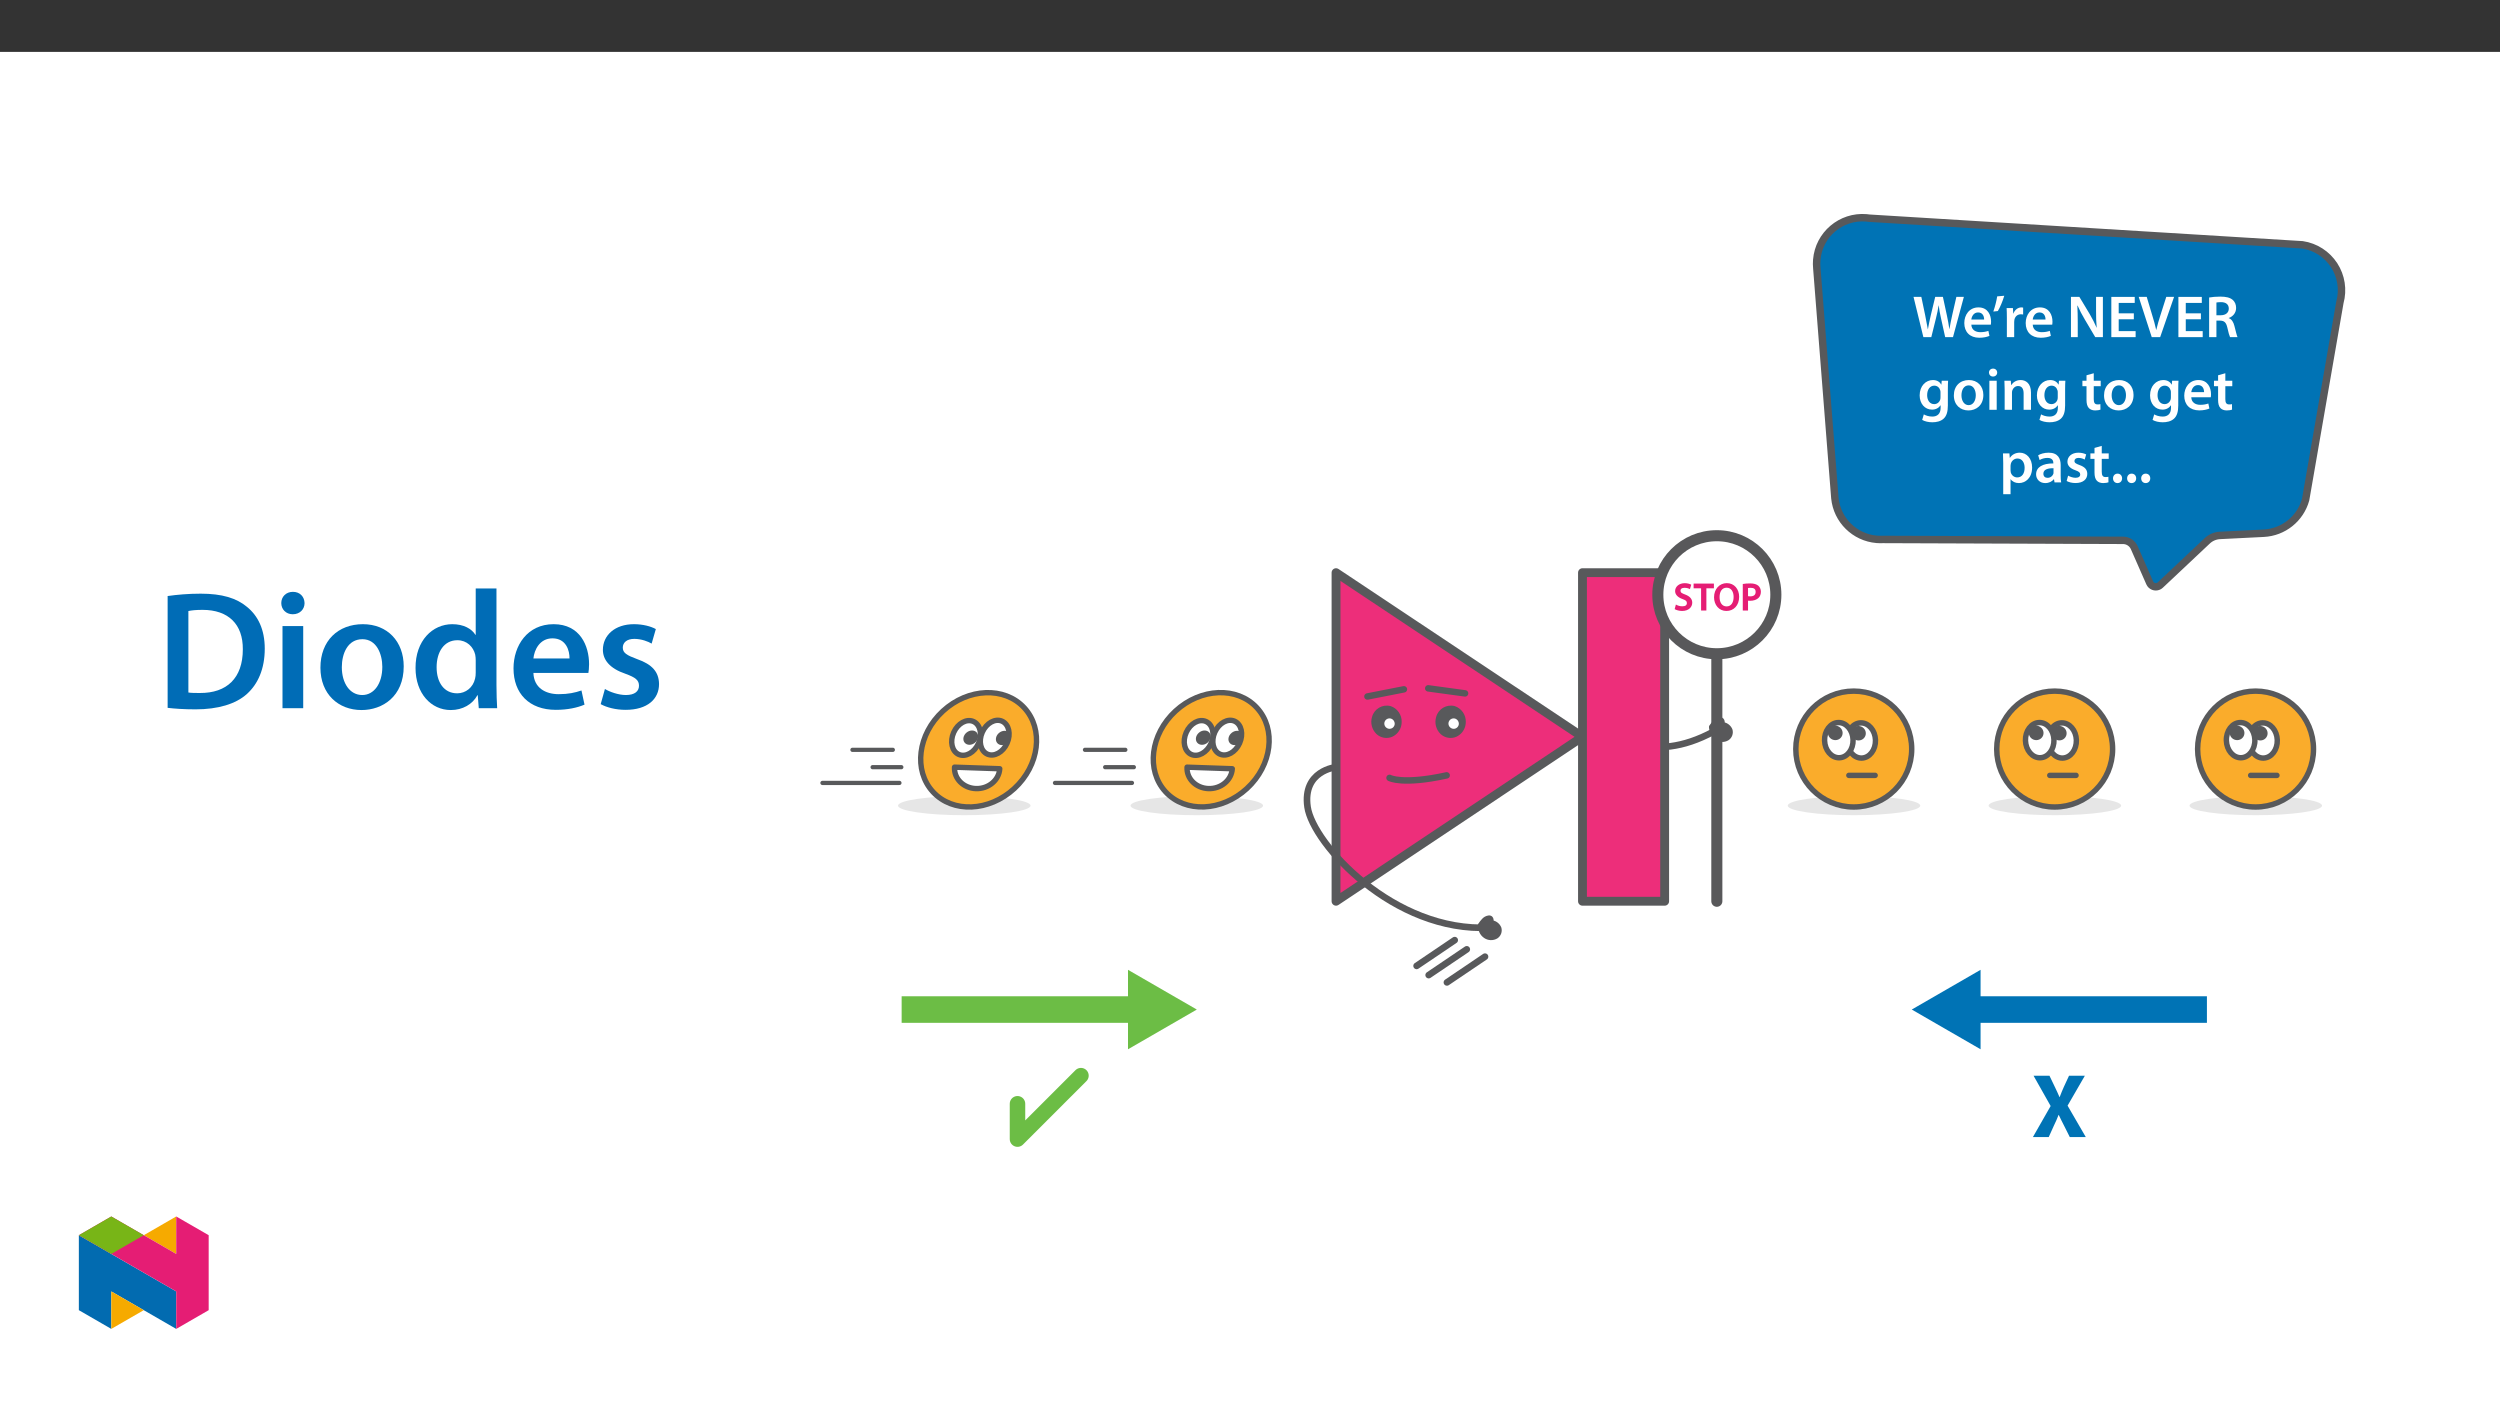 ﻿<?xml version="1.0" encoding="utf-8"?>
<svg xmlns="http://www.w3.org/2000/svg" xmlns:xlink="http://www.w3.org/1999/xlink" viewBox="0 0 960 540" version="1.1">
  <rect x="0" y="0" width="960" height="540" fill="#333333" stroke="none"/>
  <defs>
    <g>
      <symbol overflow="visible" id="glyph0-0">
        <path style="stroke:none;" d="M 0 0 L 11.453 0 L 11.453 -16.047 L 0 -16.047 Z M 5.734 -9.047 L 1.828 -14.906 L 9.625 -14.906 Z M 6.422 -8.016 L 10.312 -13.875 L 10.312 -2.172 Z M 1.828 -1.141 L 5.734 -6.984 L 9.625 -1.141 Z M 1.141 -13.875 L 5.047 -8.016 L 1.141 -2.172 Z M 1.141 -13.875 " />
      </symbol>
      <symbol overflow="visible" id="glyph0-1">
        <path style="stroke:none;" d="M 7.172 0 L 8.969 -7.266 C 9.422 -9.031 9.719 -10.516 9.969 -12.172 L 10.016 -12.172 C 10.219 -10.5 10.5 -9.031 10.891 -7.266 L 12.5 0 L 15.5 0 L 19.672 -15.453 L 16.797 -15.453 L 15.203 -8.484 C 14.781 -6.578 14.422 -4.812 14.141 -3.125 L 14.094 -3.125 C 13.875 -4.797 13.531 -6.516 13.156 -8.344 L 11.625 -15.453 L 8.672 -15.453 L 6.984 -8.453 C 6.562 -6.516 6.125 -4.672 5.875 -3.047 L 5.828 -3.047 C 5.562 -4.578 5.203 -6.562 4.812 -8.438 L 3.344 -15.453 L 0.344 -15.453 L 4.125 0 Z M 7.172 0 " />
      </symbol>
      <symbol overflow="visible" id="glyph0-2">
        <path style="stroke:none;" d="M 10.984 -4.797 C 11.031 -5.047 11.078 -5.453 11.078 -5.984 C 11.078 -8.438 9.875 -11.422 6.25 -11.422 C 2.688 -11.422 0.797 -8.5 0.797 -5.406 C 0.797 -2 2.938 0.234 6.562 0.234 C 8.156 0.234 9.484 -0.062 10.453 -0.484 L 10.047 -2.406 C 9.172 -2.109 8.25 -1.906 6.938 -1.906 C 5.141 -1.906 3.578 -2.781 3.5 -4.797 Z M 3.5 -6.766 C 3.625 -7.906 4.359 -9.484 6.094 -9.484 C 7.984 -9.484 8.438 -7.797 8.406 -6.766 Z M 3.5 -6.766 " />
      </symbol>
      <symbol overflow="visible" id="glyph0-3">
        <path style="stroke:none;" d="M 2.156 -15.656 C 1.875 -13.797 1.266 -11.531 0.672 -9.828 L 2.406 -10.016 C 3.25 -11.438 4.266 -13.781 4.875 -15.891 Z M 2.156 -15.656 " />
      </symbol>
      <symbol overflow="visible" id="glyph0-4">
        <path style="stroke:none;" d="M 1.516 0 L 4.328 0 L 4.328 -5.797 C 4.328 -6.094 4.359 -6.391 4.406 -6.641 C 4.656 -7.938 5.594 -8.781 6.922 -8.781 C 7.266 -8.781 7.516 -8.75 7.766 -8.703 L 7.766 -11.344 C 7.547 -11.391 7.375 -11.422 7.109 -11.422 C 5.891 -11.422 4.578 -10.609 4.031 -9.047 L 3.969 -9.047 L 3.844 -11.156 L 1.422 -11.156 C 1.484 -10.172 1.516 -9.078 1.516 -7.562 Z M 1.516 0 " />
      </symbol>
      <symbol overflow="visible" id="glyph0-5">
        <path style="stroke:none;" d="M 4.219 0 L 4.219 -5.531 C 4.219 -8.062 4.172 -10.109 4.062 -12.109 L 4.156 -12.125 C 4.906 -10.391 5.906 -8.5 6.906 -6.812 L 10.938 0 L 13.875 0 L 13.875 -15.453 L 11.25 -15.453 L 11.25 -10.062 C 11.25 -7.703 11.297 -5.703 11.5 -3.641 L 11.453 -3.641 C 10.75 -5.312 9.828 -7.109 8.828 -8.828 L 4.844 -15.453 L 1.609 -15.453 L 1.609 0 Z M 4.219 0 " />
      </symbol>
      <symbol overflow="visible" id="glyph0-6">
        <path style="stroke:none;" d="M 10.266 -9.141 L 4.453 -9.141 L 4.453 -13.141 L 10.609 -13.141 L 10.609 -15.453 L 1.625 -15.453 L 1.625 0 L 10.953 0 L 10.953 -2.312 L 4.453 -2.312 L 4.453 -6.859 L 10.266 -6.859 Z M 10.266 -9.141 " />
      </symbol>
      <symbol overflow="visible" id="glyph0-7">
        <path style="stroke:none;" d="M 8.391 0 L 13.734 -15.453 L 10.734 -15.453 L 8.484 -8.391 C 7.891 -6.516 7.312 -4.625 6.906 -2.797 L 6.859 -2.797 C 6.469 -4.672 5.938 -6.469 5.344 -8.406 L 3.234 -15.453 L 0.156 -15.453 L 5.156 0 Z M 8.391 0 " />
      </symbol>
      <symbol overflow="visible" id="glyph0-8">
        <path style="stroke:none;" d="M 1.625 0 L 4.422 0 L 4.422 -6.344 L 5.844 -6.344 C 7.453 -6.297 8.156 -5.656 8.625 -3.641 C 9.031 -1.719 9.422 -0.453 9.656 0 L 12.531 0 C 12.234 -0.594 11.828 -2.391 11.328 -4.312 C 10.953 -5.797 10.297 -6.875 9.172 -7.297 L 9.172 -7.359 C 10.641 -7.859 11.984 -9.219 11.984 -11.203 C 11.984 -12.531 11.5 -13.609 10.656 -14.328 C 9.609 -15.203 8.109 -15.562 5.891 -15.562 C 4.266 -15.562 2.703 -15.422 1.625 -15.219 Z M 4.422 -13.297 C 4.703 -13.359 5.266 -13.438 6.172 -13.438 C 8 -13.438 9.172 -12.625 9.172 -10.953 C 9.172 -9.422 8 -8.406 6.094 -8.406 L 4.422 -8.406 Z M 4.422 -13.297 " />
      </symbol>
      <symbol overflow="visible" id="glyph0-9">
        <path style="stroke:none;" d="M 11.625 -7.953 C 11.625 -9.484 11.672 -10.406 11.719 -11.156 L 9.266 -11.156 L 9.141 -9.672 L 9.094 -9.672 C 8.578 -10.594 7.594 -11.422 5.875 -11.422 C 3.188 -11.422 0.797 -9.188 0.797 -5.531 C 0.797 -2.359 2.781 -0.062 5.547 -0.062 C 7.031 -0.062 8.156 -0.734 8.797 -1.719 L 8.844 -1.719 L 8.844 -0.75 C 8.844 1.656 7.469 2.609 5.641 2.609 C 4.281 2.609 3.094 2.172 2.391 1.766 L 1.766 3.891 C 2.734 4.469 4.234 4.797 5.656 4.797 C 7.203 4.797 8.828 4.469 9.969 3.438 C 11.141 2.391 11.625 0.703 11.625 -1.625 Z M 8.797 -4.875 C 8.797 -4.562 8.781 -4.172 8.688 -3.891 C 8.359 -2.859 7.453 -2.172 6.391 -2.172 C 4.625 -2.172 3.672 -3.719 3.672 -5.609 C 3.672 -7.891 4.844 -9.266 6.422 -9.266 C 7.609 -9.266 8.406 -8.484 8.703 -7.453 C 8.781 -7.219 8.797 -6.969 8.797 -6.688 Z M 8.797 -4.875 " />
      </symbol>
      <symbol overflow="visible" id="glyph0-10">
        <path style="stroke:none;" d="M 6.578 -11.422 C 3.203 -11.422 0.797 -9.172 0.797 -5.5 C 0.797 -1.906 3.25 0.25 6.391 0.25 C 9.234 0.25 12.125 -1.578 12.125 -5.688 C 12.125 -9.078 9.906 -11.422 6.578 -11.422 Z M 6.516 -9.375 C 8.438 -9.375 9.219 -7.359 9.219 -5.609 C 9.219 -3.344 8.094 -1.781 6.484 -1.781 C 4.797 -1.781 3.719 -3.422 3.719 -5.562 C 3.719 -7.422 4.516 -9.375 6.516 -9.375 Z M 6.516 -9.375 " />
      </symbol>
      <symbol overflow="visible" id="glyph0-11">
        <path style="stroke:none;" d="M 4.328 0 L 4.328 -11.156 L 1.516 -11.156 L 1.516 0 Z M 2.938 -15.812 C 2 -15.812 1.359 -15.156 1.359 -14.281 C 1.359 -13.453 1.969 -12.766 2.906 -12.766 C 3.891 -12.766 4.516 -13.453 4.516 -14.281 C 4.5 -15.156 3.891 -15.812 2.938 -15.812 Z M 2.938 -15.812 " />
      </symbol>
      <symbol overflow="visible" id="glyph0-12">
        <path style="stroke:none;" d="M 1.516 0 L 4.328 0 L 4.328 -6.578 C 4.328 -6.906 4.375 -7.25 4.469 -7.469 C 4.766 -8.328 5.547 -9.125 6.672 -9.125 C 8.203 -9.125 8.797 -7.906 8.797 -6.297 L 8.797 0 L 11.625 0 L 11.625 -6.625 C 11.625 -10.156 9.609 -11.422 7.656 -11.422 C 5.797 -11.422 4.578 -10.359 4.078 -9.484 L 4.016 -9.484 L 3.875 -11.156 L 1.422 -11.156 C 1.469 -10.203 1.516 -9.125 1.516 -7.844 Z M 1.516 0 " />
      </symbol>
      <symbol overflow="visible" id="glyph0-13">
        <path style="stroke:none;" d="M 1.969 -13.25 L 1.969 -11.156 L 0.391 -11.156 L 0.391 -9.047 L 1.969 -9.047 L 1.969 -3.812 C 1.969 -2.344 2.25 -1.312 2.859 -0.672 C 3.391 -0.094 4.234 0.25 5.297 0.25 C 6.172 0.25 6.922 0.109 7.328 -0.047 L 7.297 -2.172 C 6.969 -2.078 6.688 -2.062 6.188 -2.062 C 5.109 -2.062 4.75 -2.75 4.75 -4.125 L 4.75 -9.047 L 7.422 -9.047 L 7.422 -11.156 L 4.75 -11.156 L 4.75 -14.031 Z M 1.969 -13.25 " />
      </symbol>
      <symbol overflow="visible" id="glyph0-14">
        <path style="stroke:none;" d="M 1.516 4.531 L 4.328 4.531 L 4.328 -1.234 L 4.375 -1.234 C 4.953 -0.344 6.125 0.25 7.516 0.25 C 10.062 0.25 12.609 -1.703 12.609 -5.734 C 12.609 -9.219 10.469 -11.422 7.906 -11.422 C 6.219 -11.422 4.906 -10.703 4.078 -9.438 L 4.031 -9.438 L 3.891 -11.156 L 1.422 -11.156 C 1.469 -10.109 1.516 -8.922 1.516 -7.453 Z M 4.328 -6.391 C 4.328 -6.625 4.375 -6.875 4.422 -7.109 C 4.719 -8.344 5.797 -9.188 6.969 -9.188 C 8.781 -9.188 9.734 -7.594 9.734 -5.609 C 9.734 -3.422 8.688 -1.922 6.906 -1.922 C 5.688 -1.922 4.703 -2.75 4.406 -3.891 C 4.359 -4.156 4.328 -4.406 4.328 -4.672 Z M 4.328 -6.391 " />
      </symbol>
      <symbol overflow="visible" id="glyph0-15">
        <path style="stroke:none;" d="M 10.172 -6.688 C 10.172 -9.141 9.141 -11.422 5.562 -11.422 C 3.812 -11.422 2.359 -10.938 1.531 -10.422 L 2.078 -8.594 C 2.844 -9.078 3.984 -9.422 5.094 -9.422 C 7.062 -9.422 7.359 -8.203 7.359 -7.469 L 7.359 -7.297 C 3.234 -7.312 0.734 -5.875 0.734 -3.078 C 0.734 -1.375 2 0.25 4.234 0.25 C 5.703 0.25 6.875 -0.359 7.547 -1.234 L 7.609 -1.234 L 7.812 0 L 10.359 0 C 10.219 -0.688 10.172 -1.672 10.172 -2.688 Z M 7.422 -3.922 C 7.422 -3.719 7.422 -3.5 7.359 -3.297 C 7.078 -2.5 6.281 -1.766 5.141 -1.766 C 4.234 -1.766 3.531 -2.266 3.531 -3.375 C 3.531 -5.062 5.438 -5.484 7.422 -5.453 Z M 7.422 -3.922 " />
      </symbol>
      <symbol overflow="visible" id="glyph0-16">
        <path style="stroke:none;" d="M 0.828 -0.547 C 1.656 -0.094 2.859 0.234 4.219 0.234 C 7.172 0.234 8.75 -1.234 8.75 -3.281 C 8.734 -4.922 7.812 -5.953 5.781 -6.672 C 4.359 -7.203 3.828 -7.516 3.828 -8.234 C 3.828 -8.922 4.375 -9.422 5.391 -9.422 C 6.375 -9.422 7.297 -9.047 7.75 -8.781 L 8.328 -10.75 C 7.656 -11.109 6.578 -11.422 5.344 -11.422 C 2.75 -11.422 1.125 -9.906 1.125 -7.938 C 1.125 -6.594 2.016 -5.406 4.188 -4.672 C 5.562 -4.172 6.031 -3.812 6.031 -3.047 C 6.031 -2.312 5.484 -1.781 4.234 -1.781 C 3.234 -1.781 2.016 -2.219 1.391 -2.609 Z M 0.828 -0.547 " />
      </symbol>
      <symbol overflow="visible" id="glyph0-17">
        <path style="stroke:none;" d="M 2.891 0.25 C 3.969 0.25 4.656 -0.531 4.656 -1.562 C 4.656 -2.641 3.938 -3.375 2.906 -3.375 C 1.906 -3.375 1.172 -2.609 1.172 -1.562 C 1.172 -0.531 1.875 0.25 2.891 0.25 Z M 2.891 0.25 " />
      </symbol>
      <symbol overflow="visible" id="glyph1-0">
        <path style="stroke:none;" d="M 0 0 L 7.562 0 L 7.562 -10.719 L -0.109 -10.719 L -0.109 0 Z M 3.797 -6.125 L 1.422 -9.703 L 6.031 -9.703 L 3.719 -6.234 Z M 4.25 -5.266 L 6.781 -9.062 L 6.625 -9.172 L 6.625 -1.547 L 6.781 -1.641 L 4.297 -5.359 Z M 1.25 -0.781 L 3.719 -4.484 L 6.031 -1.016 L 1.422 -1.016 Z M 0.672 -9.062 L 3.156 -5.359 L 0.672 -1.641 L 0.844 -1.547 L 0.844 -9.172 Z M 0.672 -9.062 " />
      </symbol>
      <symbol overflow="visible" id="glyph1-1">
        <path style="stroke:none;" d="M 0.531 -0.516 C 1.094 -0.172 2.266 0.172 3.344 0.172 C 5.938 0.172 7.25 -1.375 7.25 -3 C 7.25 -4.453 6.312 -5.469 4.578 -6.125 C 3.219 -6.641 2.734 -6.875 2.734 -7.641 C 2.734 -8.25 3.141 -8.719 4.297 -8.719 C 5.25 -8.719 5.875 -8.469 6.359 -8.219 L 6.875 -9.922 C 6.281 -10.219 5.438 -10.5 4.344 -10.5 C 2.156 -10.5 0.672 -9.125 0.672 -7.469 C 0.672 -6.016 1.844 -5 3.516 -4.406 C 4.781 -3.938 5.188 -3.625 5.188 -2.875 C 5.188 -2.047 4.625 -1.625 3.469 -1.625 C 2.531 -1.625 1.672 -1.875 0.969 -2.297 L 0.5 -0.531 Z M 0.531 -0.516 " />
      </symbol>
      <symbol overflow="visible" id="glyph1-2">
        <path style="stroke:none;" d="M 2.984 0 L 4.922 0 L 4.922 -8.531 L 7.812 -8.531 L 7.812 -10.344 L 0.016 -10.344 L 0.016 -8.531 L 2.891 -8.531 L 2.891 0 Z M 2.984 0 " />
      </symbol>
      <symbol overflow="visible" id="glyph1-3">
        <path style="stroke:none;" d="M 5.328 -10.516 C 2.5 -10.516 0.438 -8.203 0.438 -5.094 C 0.438 -2.156 2.328 0.172 5.188 0.172 C 7.953 0.172 10.078 -1.891 10.078 -5.266 C 10.078 -8.156 8.266 -10.516 5.328 -10.516 Z M 5.266 -8.766 C 7.109 -8.766 7.953 -7.109 7.953 -5.219 C 7.953 -3.109 7.047 -1.578 5.266 -1.578 C 3.516 -1.578 2.562 -3.078 2.562 -5.141 C 2.562 -7.219 3.453 -8.766 5.266 -8.766 Z M 5.266 -8.766 " />
      </symbol>
      <symbol overflow="visible" id="glyph1-4">
        <path style="stroke:none;" d="M 1.062 0 L 2.969 0 L 2.969 -3.781 C 3.141 -3.75 3.438 -3.734 3.781 -3.734 C 5.078 -3.734 6.281 -4.125 7.016 -4.859 C 7.578 -5.391 7.906 -6.281 7.906 -7.234 C 7.906 -8.172 7.484 -9.047 6.891 -9.547 C 6.25 -10.078 5.219 -10.406 3.875 -10.406 C 2.641 -10.406 1.734 -10.328 0.953 -10.188 L 0.953 0 Z M 2.891 -8.641 C 3.078 -8.672 3.438 -8.719 3.938 -8.719 C 5.219 -8.719 5.891 -8.281 5.891 -7.156 C 5.891 -5.984 5.156 -5.438 3.781 -5.438 C 3.406 -5.438 3.125 -5.453 2.969 -5.5 L 2.969 -8.656 Z M 2.891 -8.641 " />
      </symbol>
      <symbol overflow="visible" id="glyph2-0">
        <path style="stroke:none;" d="M 0 0 L 32.375 0 L 32.375 -45.328 L 0 -45.328 Z M 16.188 -25.578 L 5.188 -42.094 L 27.188 -42.094 Z M 18.125 -22.656 L 29.141 -39.172 L 29.141 -6.156 Z M 5.188 -3.234 L 16.188 -19.75 L 27.188 -3.234 Z M 3.234 -39.172 L 14.25 -22.656 L 3.234 -6.156 Z M 3.234 -39.172 " />
      </symbol>
      <symbol overflow="visible" id="glyph2-1">
        <path style="stroke:none;" d="M 4.594 -0.125 C 7.25 0.188 10.75 0.453 15.344 0.453 C 23.828 0.453 30.75 -1.547 35.094 -5.5 C 39.234 -9.266 41.891 -15.016 41.891 -22.859 C 41.891 -30.234 39.297 -35.484 35.031 -38.922 C 31.016 -42.281 25.453 -43.969 17.281 -43.969 C 12.562 -43.969 8.156 -43.578 4.594 -43.062 Z M 12.562 -37.297 C 13.734 -37.562 15.469 -37.75 18 -37.75 C 27.969 -37.75 33.547 -32.188 33.469 -22.594 C 33.469 -11.531 27.328 -5.766 16.969 -5.828 C 15.344 -5.828 13.656 -5.828 12.562 -6.016 Z M 12.562 -37.297 " />
      </symbol>
      <symbol overflow="visible" id="glyph2-2">
        <path style="stroke:none;" d="M 12.234 0 L 12.234 -31.531 L 4.281 -31.531 L 4.281 0 Z M 8.281 -44.672 C 5.641 -44.672 3.812 -42.797 3.812 -40.344 C 3.812 -38.016 5.562 -36.062 8.219 -36.062 C 11 -36.062 12.75 -38.016 12.75 -40.344 C 12.688 -42.797 11 -44.672 8.281 -44.672 Z M 8.281 -44.672 " />
      </symbol>
      <symbol overflow="visible" id="glyph2-3">
        <path style="stroke:none;" d="M 18.578 -32.25 C 9.062 -32.25 2.266 -25.906 2.266 -15.547 C 2.266 -5.375 9.188 0.719 18.062 0.719 C 26.094 0.719 34.25 -4.469 34.25 -16.062 C 34.25 -25.641 27.969 -32.25 18.578 -32.25 Z M 18.391 -26.484 C 23.828 -26.484 26.031 -20.781 26.031 -15.859 C 26.031 -9.453 22.859 -5.047 18.328 -5.047 C 13.531 -5.047 10.484 -9.641 10.484 -15.734 C 10.484 -20.984 12.75 -26.484 18.391 -26.484 Z M 18.391 -26.484 " />
      </symbol>
      <symbol overflow="visible" id="glyph2-4">
        <path style="stroke:none;" d="M 25.375 -45.969 L 25.375 -28.172 L 25.25 -28.172 C 23.828 -30.5 20.719 -32.25 16.375 -32.25 C 8.812 -32.25 2.203 -25.969 2.266 -15.406 C 2.266 -5.703 8.219 0.719 15.797 0.719 C 20.328 0.719 24.156 -1.484 26.031 -4.984 L 26.156 -4.984 L 26.547 0 L 33.609 0 C 33.469 -2.141 33.344 -5.641 33.344 -8.875 L 33.344 -45.969 Z M 25.375 -13.656 C 25.375 -12.828 25.312 -12.047 25.125 -11.328 C 24.344 -7.906 21.5 -5.703 18.266 -5.703 C 13.203 -5.703 10.359 -9.906 10.359 -15.734 C 10.359 -21.562 13.203 -26.094 18.328 -26.094 C 21.953 -26.094 24.469 -23.562 25.188 -20.531 C 25.312 -19.875 25.375 -19.031 25.375 -18.391 Z M 25.375 -13.656 " />
      </symbol>
      <symbol overflow="visible" id="glyph2-5">
        <path style="stroke:none;" d="M 31.016 -13.531 C 31.141 -14.25 31.281 -15.406 31.281 -16.906 C 31.281 -23.828 27.906 -32.25 17.672 -32.25 C 7.578 -32.25 2.266 -24.016 2.266 -15.281 C 2.266 -5.641 8.281 0.641 18.516 0.641 C 23.047 0.641 26.812 -0.188 29.531 -1.359 L 28.359 -6.797 C 25.906 -5.953 23.312 -5.375 19.625 -5.375 C 14.5 -5.375 10.094 -7.828 9.906 -13.531 Z M 9.906 -19.094 C 10.234 -22.344 12.297 -26.812 17.219 -26.812 C 22.531 -26.812 23.828 -22.016 23.766 -19.094 Z M 9.906 -19.094 " />
      </symbol>
      <symbol overflow="visible" id="glyph2-6">
        <path style="stroke:none;" d="M 2.328 -1.547 C 4.656 -0.266 8.094 0.641 11.906 0.641 C 20.266 0.641 24.734 -3.5 24.734 -9.266 C 24.672 -13.922 22.078 -16.828 16.312 -18.844 C 12.297 -20.328 10.812 -21.234 10.812 -23.25 C 10.812 -25.188 12.375 -26.609 15.219 -26.609 C 18 -26.609 20.594 -25.578 21.891 -24.797 L 23.5 -30.375 C 21.625 -31.406 18.578 -32.25 15.094 -32.25 C 7.766 -32.25 3.172 -27.969 3.172 -22.406 C 3.172 -18.641 5.703 -15.281 11.844 -13.203 C 15.734 -11.781 17.031 -10.75 17.031 -8.609 C 17.031 -6.547 15.469 -5.047 11.984 -5.047 C 9.125 -5.047 5.703 -6.281 3.953 -7.375 Z M 2.328 -1.547 " />
      </symbol>
    </g>
    <clipPath id="clip1">
      <path d="M 657 82.164 L 900.578 82.164 L 900.578 266 L 657 266 Z M 657 82.164 " />
    </clipPath>
    <clipPath id="clip2">
      <path d="M 315.012 299 L 347 299 L 347 302 L 315.012 302 Z M 315.012 299 " />
    </clipPath>
    <clipPath id="clip3">
      <path d="M 387 410 L 419 410 L 419 440.391 L 387 440.391 Z M 387 410 " />
    </clipPath>
    <clipPath id="clip4">
      <path d="M 30.277 474 L 68 474 L 68 510.301 L 30.277 510.301 Z M 30.277 474 " />
    </clipPath>
    <clipPath id="clip5">
      <path d="M 42 495 L 56 495 L 56 510.301 L 42 510.301 Z M 42 495 " />
    </clipPath>
    <clipPath id="clip6">
      <path d="M 55 467.125 L 68 467.125 L 68 482 L 55 482 Z M 55 467.125 " />
    </clipPath>
    <clipPath id="clip7">
      <path d="M 30.277 467.125 L 80.133 467.125 L 80.133 510.301 L 30.277 510.301 Z M 30.277 467.125 " />
    </clipPath>
    <clipPath id="clip8">
      <path d="M 30.277 467.125 L 56 467.125 L 56 482 L 30.277 482 Z M 30.277 467.125 " />
    </clipPath>
  </defs>
  <g id="surface1">
    <path style=" stroke:none;fill-rule:nonzero;fill:rgb(100%,100%,100%);fill-opacity:1;" d="M 0 559.926 L 960 559.926 L 960 19.926 L 0 19.926 Z M 0 559.926 " />
    <path style="fill:none;stroke-width:3;stroke-linecap:butt;stroke-linejoin:miter;stroke:rgb(34.499%,34.499%,35.3%);stroke-opacity:1;stroke-miterlimit:10;" d="M 0.001 0.001 C 0.001 0.001 17.028 -15.978 46.288 0.001 " transform="matrix(0.85,0,0,-0.85,618.839,280.833)" />
    <path style=" stroke:none;fill-rule:nonzero;fill:rgb(90.199%,90.199%,90.199%);fill-opacity:1;" d="M 866.223 305.691 C 880.273 305.691 891.664 307.34 891.664 309.367 C 891.664 311.398 880.273 313.043 866.223 313.043 C 852.172 313.043 840.785 311.398 840.785 309.367 C 840.785 307.34 852.172 305.691 866.223 305.691 " />
    <path style="fill-rule:nonzero;fill:rgb(92.899%,17.999%,47.8%);fill-opacity:1;stroke-width:4;stroke-linecap:round;stroke-linejoin:round;stroke:rgb(34.499%,34.9%,35.699%);stroke-opacity:1;stroke-miterlimit:4;" d="M -0.001 -0 L -0.001 148.447 L 111.36 74.283 Z M -0.001 -0 " transform="matrix(0.85,0,0,-0.85,513.036,346.082)" />
    <path style="fill-rule:nonzero;fill:rgb(92.899%,17.999%,47.8%);fill-opacity:1;stroke-width:4;stroke-linecap:round;stroke-linejoin:round;stroke:rgb(34.499%,34.9%,35.699%);stroke-opacity:1;stroke-miterlimit:4;" d="M 344.308 259.397 L 381.431 259.397 L 381.431 110.951 L 344.308 110.951 Z M 344.308 259.397 " transform="matrix(0.85,0,0,-0.85,315.01,440.39)" />
    <path style=" stroke:none;fill-rule:nonzero;fill:rgb(98%,67.499%,16.899%);fill-opacity:1;" d="M 866.137 265.387 C 878.422 265.387 888.383 275.348 888.383 287.637 C 888.383 299.926 878.422 309.887 866.137 309.887 C 853.848 309.887 843.887 299.926 843.887 287.637 C 843.887 275.348 853.848 265.387 866.137 265.387 " />
    <path style="fill:none;stroke-width:2.469;stroke-linecap:round;stroke-linejoin:round;stroke:rgb(34.499%,34.9%,35.699%);stroke-opacity:1;stroke-miterlimit:4;" d="M 0.001 0 C 14.454 0 26.173 -11.719 26.173 -26.176 C 26.173 -40.634 14.454 -52.353 0.001 -52.353 C -14.457 -52.353 -26.175 -40.634 -26.175 -26.176 C -26.175 -11.719 -14.457 0 0.001 0 Z M 0.001 0 " transform="matrix(0.85,0,0,-0.85,866.136,265.387)" />
    <path style=" stroke:none;fill-rule:nonzero;fill:rgb(100%,100%,100%);fill-opacity:1;" d="M 868.789 277.586 C 871.812 277.488 874.359 280.438 874.477 284.168 C 874.594 287.898 872.238 291 869.215 291.098 C 866.191 291.191 863.648 288.242 863.531 284.512 C 863.414 280.781 865.77 277.68 868.789 277.586 " />
    <path style="fill:none;stroke-width:2.469;stroke-linecap:round;stroke-linejoin:round;stroke:rgb(34.499%,34.9%,35.699%);stroke-opacity:1;stroke-miterlimit:4;" d="M -0.002 -0.001 C 3.555 0.113 6.552 -3.356 6.689 -7.745 C 6.827 -12.134 4.056 -15.783 0.499 -15.898 C -3.058 -16.008 -6.05 -12.538 -6.187 -8.149 C -6.325 -3.761 -3.554 -0.112 -0.002 -0.001 Z M -0.002 -0.001 " transform="matrix(0.85,0,0,-0.85,868.791,277.585)" />
    <path style=" stroke:none;fill-rule:nonzero;fill:rgb(34.499%,34.9%,35.699%);fill-opacity:1;" d="M 865.277 280.543 C 865.828 279.109 867.457 278.406 868.922 278.965 C 870.391 279.527 871.133 281.141 870.586 282.57 C 870.039 284 868.41 284.707 866.941 284.148 C 865.477 283.586 864.73 281.973 865.277 280.543 " />
    <path style=" stroke:none;fill-rule:nonzero;fill:rgb(100%,100%,100%);fill-opacity:1;" d="M 860.184 277.461 C 863.207 277.367 865.75 280.316 865.867 284.047 C 865.988 287.777 863.633 290.879 860.609 290.973 C 857.586 291.07 855.039 288.121 854.926 284.391 C 854.805 280.66 857.16 277.559 860.184 277.461 " />
    <path style="fill:none;stroke-width:2.469;stroke-linecap:round;stroke-linejoin:round;stroke:rgb(34.499%,34.9%,35.699%);stroke-opacity:1;stroke-miterlimit:4;" d="M -0.001 0.001 C 3.556 0.111 6.548 -3.358 6.686 -7.747 C 6.828 -12.136 4.057 -15.785 0.5 -15.895 C -3.057 -16.01 -6.053 -12.54 -6.186 -8.151 C -6.329 -3.763 -3.558 -0.114 -0.001 0.001 Z M -0.001 0.001 " transform="matrix(0.85,0,0,-0.85,860.184,277.462)" />
    <path style=" stroke:none;fill-rule:nonzero;fill:rgb(34.499%,34.9%,35.699%);fill-opacity:1;" d="M 856.375 280.414 C 856.922 278.984 858.555 278.277 860.02 278.84 C 861.484 279.398 862.23 281.012 861.684 282.445 C 861.137 283.875 859.504 284.582 858.039 284.02 C 856.574 283.461 855.828 281.848 856.375 280.414 " />
    <path style="fill:none;stroke-width:2.469;stroke-linecap:round;stroke-linejoin:round;stroke:rgb(34.499%,34.9%,35.699%);stroke-opacity:1;stroke-miterlimit:4;" d="M -0.002 0 L 11.85 0 " transform="matrix(0.85,0,0,-0.85,864.263,297.746)" />
    <path style=" stroke:none;fill-rule:nonzero;fill:rgb(90.199%,90.199%,90.199%);fill-opacity:1;" d="M 789.078 305.691 C 803.125 305.691 814.516 307.34 814.516 309.367 C 814.516 311.398 803.125 313.043 789.078 313.043 C 775.027 313.043 763.637 311.398 763.637 309.367 C 763.637 307.34 775.027 305.691 789.078 305.691 " />
    <path style=" stroke:none;fill-rule:nonzero;fill:rgb(98%,67.499%,16.899%);fill-opacity:1;" d="M 788.988 265.387 C 801.277 265.387 811.238 275.348 811.238 287.637 C 811.238 299.926 801.277 309.887 788.988 309.887 C 776.703 309.887 766.742 299.926 766.742 287.637 C 766.742 275.348 776.703 265.387 788.988 265.387 " />
    <path style="fill:none;stroke-width:2.469;stroke-linecap:round;stroke-linejoin:round;stroke:rgb(34.499%,34.9%,35.699%);stroke-opacity:1;stroke-miterlimit:4;" d="M -0.002 0 C 14.456 0 26.174 -11.719 26.174 -26.176 C 26.174 -40.634 14.456 -52.353 -0.002 -52.353 C -14.455 -52.353 -26.174 -40.634 -26.174 -26.176 C -26.174 -11.719 -14.455 0 -0.002 0 Z M -0.002 0 " transform="matrix(0.85,0,0,-0.85,788.99,265.387)" />
    <path style=" stroke:none;fill-rule:nonzero;fill:rgb(100%,100%,100%);fill-opacity:1;" d="M 791.645 277.582 C 794.668 277.488 797.215 280.438 797.328 284.168 C 797.445 287.898 795.094 291 792.07 291.098 C 789.047 291.191 786.504 288.242 786.387 284.512 C 786.27 280.781 788.621 277.68 791.645 277.582 " />
    <path style="fill:none;stroke-width:2.469;stroke-linecap:round;stroke-linejoin:round;stroke:rgb(34.499%,34.9%,35.699%);stroke-opacity:1;stroke-miterlimit:4;" d="M -0 0.002 C 3.557 0.112 6.553 -3.357 6.686 -7.746 C 6.824 -12.135 4.058 -15.784 0.501 -15.899 C -3.056 -16.009 -6.048 -12.539 -6.186 -8.15 C -6.324 -3.762 -3.557 -0.113 -0 0.002 Z M -0 0.002 " transform="matrix(0.85,0,0,-0.85,791.645,277.584)" />
    <path style=" stroke:none;fill-rule:nonzero;fill:rgb(34.499%,34.9%,35.699%);fill-opacity:1;" d="M 788.098 280.516 C 788.645 279.082 790.273 278.379 791.742 278.938 C 793.207 279.5 793.953 281.113 793.406 282.543 C 792.859 283.977 791.227 284.68 789.758 284.121 C 788.293 283.562 787.547 281.945 788.098 280.516 " />
    <path style=" stroke:none;fill-rule:nonzero;fill:rgb(100%,100%,100%);fill-opacity:1;" d="M 783.039 277.461 C 786.062 277.367 788.605 280.316 788.723 284.047 C 788.84 287.777 786.484 290.879 783.461 290.973 C 780.441 291.07 777.895 288.121 777.777 284.391 C 777.66 280.66 780.016 277.559 783.039 277.461 " />
    <path style="fill:none;stroke-width:2.469;stroke-linecap:round;stroke-linejoin:round;stroke:rgb(34.499%,34.9%,35.699%);stroke-opacity:1;stroke-miterlimit:4;" d="M 0.002 0.001 C 3.559 0.111 6.55 -3.358 6.688 -7.747 C 6.826 -12.136 4.055 -15.785 0.498 -15.895 C -3.054 -16.01 -6.051 -12.54 -6.189 -8.151 C -6.326 -3.763 -3.555 -0.114 0.002 0.001 Z M 0.002 0.001 " transform="matrix(0.85,0,0,-0.85,783.038,277.462)" />
    <path style=" stroke:none;fill-rule:nonzero;fill:rgb(34.499%,34.9%,35.699%);fill-opacity:1;" d="M 779.23 280.414 C 779.777 278.984 781.41 278.277 782.875 278.84 C 784.34 279.398 785.086 281.012 784.539 282.445 C 783.992 283.875 782.359 284.582 780.895 284.02 C 779.426 283.461 778.684 281.848 779.23 280.414 " />
    <path style="fill:none;stroke-width:2.469;stroke-linecap:round;stroke-linejoin:round;stroke:rgb(34.499%,34.9%,35.699%);stroke-opacity:1;stroke-miterlimit:4;" d="M -0 0 L 11.847 0 " transform="matrix(0.85,0,0,-0.85,787.117,297.746)" />
    <path style=" stroke:none;fill-rule:nonzero;fill:rgb(90.199%,90.199%,90.199%);fill-opacity:1;" d="M 711.93 305.691 C 725.98 305.691 737.371 307.34 737.371 309.367 C 737.371 311.398 725.98 313.043 711.93 313.043 C 697.883 313.043 686.492 311.398 686.492 309.367 C 686.492 307.34 697.883 305.691 711.93 305.691 " />
    <path style=" stroke:none;fill-rule:nonzero;fill:rgb(90.199%,90.199%,90.199%);fill-opacity:1;" d="M 459.574 305.691 C 473.625 305.691 485.012 307.34 485.012 309.367 C 485.012 311.398 473.625 313.043 459.574 313.043 C 445.523 313.043 434.133 311.398 434.133 309.367 C 434.133 307.34 445.523 305.691 459.574 305.691 " />
    <path style=" stroke:none;fill-rule:nonzero;fill:rgb(98%,67.499%,16.899%);fill-opacity:1;" d="M 711.844 265.387 C 724.133 265.387 734.094 275.348 734.094 287.637 C 734.094 299.926 724.133 309.887 711.844 309.887 C 699.559 309.887 689.594 299.926 689.594 287.637 C 689.594 275.348 699.559 265.387 711.844 265.387 " />
    <path style="fill:none;stroke-width:2.469;stroke-linecap:round;stroke-linejoin:round;stroke:rgb(34.499%,34.9%,35.699%);stroke-opacity:1;stroke-miterlimit:4;" d="M -0.001 0 C 14.457 0 26.176 -11.719 26.176 -26.176 C 26.176 -40.634 14.457 -52.353 -0.001 -52.353 C -14.454 -52.353 -26.177 -40.634 -26.177 -26.176 C -26.177 -11.719 -14.454 0 -0.001 0 Z M -0.001 0 " transform="matrix(0.85,0,0,-0.85,711.844,265.387)" />
    <path style=" stroke:none;fill-rule:nonzero;fill:rgb(100%,100%,100%);fill-opacity:1;" d="M 714.5 277.582 C 717.52 277.488 720.066 280.438 720.184 284.168 C 720.301 287.898 717.945 291 714.926 291.098 C 711.902 291.191 709.355 288.242 709.238 284.512 C 709.121 280.781 711.477 277.68 714.5 277.582 " />
    <path style="fill:none;stroke-width:2.469;stroke-linecap:round;stroke-linejoin:round;stroke:rgb(34.499%,34.9%,35.699%);stroke-opacity:1;stroke-miterlimit:4;" d="M 0.001 0.002 C 3.554 0.112 6.55 -3.357 6.688 -7.746 C 6.826 -12.135 4.055 -15.784 0.502 -15.899 C -3.055 -16.009 -6.051 -12.539 -6.189 -8.15 C -6.327 -3.762 -3.556 -0.113 0.001 0.002 Z M 0.001 0.002 " transform="matrix(0.85,0,0,-0.85,714.499,277.584)" />
    <path style=" stroke:none;fill-rule:nonzero;fill:rgb(34.499%,34.9%,35.699%);fill-opacity:1;" d="M 710.988 280.543 C 711.535 279.109 713.168 278.406 714.633 278.965 C 716.098 279.527 716.844 281.141 716.297 282.57 C 715.75 284 714.117 284.707 712.652 284.148 C 711.184 283.586 710.441 281.973 710.988 280.543 " />
    <path style=" stroke:none;fill-rule:nonzero;fill:rgb(100%,100%,100%);fill-opacity:1;" d="M 705.891 277.461 C 708.914 277.367 711.461 280.316 711.578 284.047 C 711.695 287.777 709.34 290.879 706.316 290.973 C 703.293 291.07 700.75 288.121 700.633 284.391 C 700.516 280.66 702.871 277.555 705.891 277.461 " />
    <path style="fill:none;stroke-width:2.469;stroke-linecap:round;stroke-linejoin:round;stroke:rgb(34.499%,34.9%,35.699%);stroke-opacity:1;stroke-miterlimit:4;" d="M -0.001 0.001 C 3.556 0.111 6.552 -3.358 6.69 -7.747 C 6.828 -12.136 4.056 -15.785 0.499 -15.895 C -3.058 -16.01 -6.049 -12.54 -6.187 -8.151 C -6.325 -3.763 -3.554 -0.109 -0.001 0.001 Z M -0.001 0.001 " transform="matrix(0.85,0,0,-0.85,705.892,277.462)" />
    <path style=" stroke:none;fill-rule:nonzero;fill:rgb(34.499%,34.9%,35.699%);fill-opacity:1;" d="M 702.086 280.414 C 702.633 278.984 704.262 278.277 705.73 278.84 C 707.195 279.398 707.941 281.012 707.391 282.445 C 706.848 283.875 705.215 284.582 703.746 284.02 C 702.281 283.461 701.535 281.848 702.086 280.414 " />
    <path style="fill:none;stroke-width:2.469;stroke-linecap:round;stroke-linejoin:round;stroke:rgb(34.499%,34.9%,35.699%);stroke-opacity:1;stroke-miterlimit:4;" d="M 0.001 0 L 11.849 0 " transform="matrix(0.85,0,0,-0.85,709.972,297.746)" />
    <path style=" stroke:none;fill-rule:nonzero;fill:rgb(98%,67.499%,16.899%);fill-opacity:1;" d="M 451.406 273.039 C 461.086 264.125 475.066 263.555 482.633 271.77 C 490.203 279.984 488.488 293.871 478.809 302.789 C 469.133 311.703 455.148 312.273 447.582 304.059 C 440.016 295.844 441.727 281.957 451.406 273.039 " />
    <path style="fill:none;stroke-width:2.436;stroke-linecap:round;stroke-linejoin:round;stroke:rgb(34.499%,34.9%,35.699%);stroke-opacity:1;stroke-miterlimit:4;" d="M 0.001 0.002 C 11.389 10.489 27.836 11.16 36.738 1.496 C 45.644 -8.169 43.627 -24.506 32.239 -34.998 C 20.855 -45.485 4.403 -46.156 -4.498 -36.491 C -13.4 -26.827 -11.387 -10.49 0.001 0.002 Z M 0.001 0.002 " transform="matrix(0.85,0,0,-0.85,451.406,273.041)" />
    <path style=" stroke:none;fill-rule:nonzero;fill:rgb(100%,100%,100%);fill-opacity:1;" d="M 455.52 281.254 C 457.082 277.762 460.473 275.887 463.098 277.059 C 465.719 278.23 466.578 282.016 465.016 285.504 C 463.457 288.996 460.062 290.871 457.441 289.699 C 454.816 288.527 453.957 284.742 455.52 281.254 " />
    <path style="fill:none;stroke-width:2.436;stroke-linecap:round;stroke-linejoin:round;stroke:rgb(34.499%,34.9%,35.699%);stroke-opacity:1;stroke-miterlimit:4;" d="M 0 -0.001 C 1.838 4.107 5.827 6.313 8.915 4.934 C 11.999 3.556 13.01 -0.897 11.172 -5.001 C 9.338 -9.11 5.345 -11.316 2.261 -9.937 C -0.827 -8.558 -1.838 -4.105 0 -0.001 Z M 0 -0.001 " transform="matrix(0.85,0,0,-0.85,455.52,281.253)" />
    <path style=" stroke:none;fill-rule:nonzero;fill:rgb(34.499%,34.9%,35.699%);fill-opacity:1;" d="M 460.441 281.309 C 461.73 280.238 463.5 280.25 464.391 281.324 C 465.285 282.402 464.961 284.141 463.672 285.207 C 462.383 286.277 460.617 286.27 459.723 285.191 C 458.832 284.113 459.152 282.375 460.441 281.309 " />
    <path style=" stroke:none;fill-rule:nonzero;fill:rgb(100%,100%,100%);fill-opacity:1;" d="M 466.512 281.133 C 468.074 277.641 471.465 275.766 474.09 276.938 C 476.711 278.113 477.57 281.895 476.008 285.383 C 474.445 288.875 471.055 290.75 468.43 289.578 C 465.809 288.406 464.949 284.621 466.512 281.133 " />
    <path style="fill:none;stroke-width:2.436;stroke-linecap:round;stroke-linejoin:round;stroke:rgb(34.499%,34.9%,35.699%);stroke-opacity:1;stroke-miterlimit:4;" d="M 0.001 -0 C 1.84 4.108 5.829 6.314 8.917 4.935 C 12 3.552 13.011 -0.897 11.173 -5 C 9.335 -9.109 5.346 -11.315 2.258 -9.936 C -0.826 -8.557 -1.837 -4.104 0.001 -0 Z M 0.001 -0 " transform="matrix(0.85,0,0,-0.85,466.511,281.132)" />
    <path style=" stroke:none;fill-rule:nonzero;fill:rgb(34.499%,34.9%,35.699%);fill-opacity:1;" d="M 472.938 281.43 C 474.227 280.359 475.996 280.367 476.887 281.445 C 477.777 282.523 477.457 284.262 476.168 285.328 C 474.879 286.395 473.109 286.387 472.219 285.312 C 471.328 284.234 471.648 282.496 472.938 281.43 " />
    <path style="fill:none;stroke-width:1.917;stroke-linecap:round;stroke-linejoin:round;stroke:rgb(34.499%,34.9%,35.699%);stroke-opacity:1;stroke-miterlimit:4;" d="M -0.001 -0 L -18.232 -0 " transform="matrix(0.85,0,0,-0.85,432.13,287.933)" />
    <path style="fill:none;stroke-width:1.917;stroke-linecap:round;stroke-linejoin:round;stroke:rgb(34.499%,34.9%,35.699%);stroke-opacity:1;stroke-miterlimit:4;" d="M -0.002 -0.001 L -12.957 -0.001 " transform="matrix(0.85,0,0,-0.85,435.396,294.593)" />
    <path style="fill:none;stroke-width:1.917;stroke-linecap:round;stroke-linejoin:round;stroke:rgb(34.499%,34.9%,35.699%);stroke-opacity:1;stroke-miterlimit:4;" d="M 0 -0.001 L -34.765 -0.001 " transform="matrix(0.85,0,0,-0.85,434.668,300.643)" />
    <path style="fill-rule:nonzero;fill:rgb(100%,100%,100%);fill-opacity:1;stroke-width:2.436;stroke-linecap:round;stroke-linejoin:round;stroke:rgb(34.499%,34.9%,35.699%);stroke-opacity:1;stroke-miterlimit:4;" d="M -0.001 -0.001 C -0.305 -5.152 4.02 -9.486 9.659 -9.679 C 15.297 -9.877 20.118 -5.86 20.426 -0.709 Z M -0.001 -0.001 " transform="matrix(0.85,0,0,-0.85,455.833,294.593)" />
    <path style=" stroke:none;fill-rule:nonzero;fill:rgb(0%,45.099%,70.999%);fill-opacity:1;" d="M 896.305 101.844 C 893.555 97.613 889.125 94.762 884.137 94.008 L 717.855 83.789 C 717.461 83.73 717.062 83.684 716.672 83.652 C 706.953 82.852 698.43 90.078 697.633 99.793 C 697.543 100.871 697.555 101.949 697.66 103.023 L 704.594 191.297 C 705.445 199.738 712.184 206.375 720.633 207.105 C 721.434 207.172 722.234 207.184 723.035 207.145 L 814.969 207.488 C 816.945 207.387 818.777 208.52 819.574 210.332 L 825.5 223.824 C 826.062 225.102 827.555 225.684 828.836 225.121 C 829.102 225.004 829.34 224.844 829.551 224.648 L 847.598 207.668 C 848.918 206.426 850.633 205.695 852.441 205.605 L 869.242 204.762 C 876.848 204.391 883.355 199.168 885.371 191.824 L 898.516 116.148 C 899.855 111.281 899.051 106.078 896.305 101.844 " />
    <g clip-path="url(#clip1)" clip-rule="nonzero">
      <path style="fill:none;stroke-width:3.36;stroke-linecap:butt;stroke-linejoin:miter;stroke:rgb(34.499%,34.9%,35.699%);stroke-opacity:1;stroke-miterlimit:10;" d="M 0.002 0.002 C -3.234 4.979 -8.445 8.334 -14.314 9.221 L -209.939 21.243 C -210.403 21.312 -210.872 21.367 -211.331 21.404 C -222.765 22.346 -232.793 13.844 -233.73 2.415 C -233.836 1.147 -233.822 -0.122 -233.698 -1.386 L -225.541 -105.237 C -224.539 -115.168 -216.612 -122.976 -206.671 -123.835 C -205.729 -123.913 -204.787 -123.927 -203.845 -123.881 L -95.688 -124.285 C -93.362 -124.166 -91.207 -125.499 -90.27 -127.631 L -83.298 -143.504 C -82.636 -145.007 -80.881 -145.692 -79.373 -145.03 C -79.061 -144.892 -78.781 -144.704 -78.533 -144.474 L -57.301 -124.497 C -55.748 -123.035 -53.73 -122.176 -51.602 -122.07 L -31.837 -121.078 C -22.889 -120.641 -15.233 -114.497 -12.862 -105.857 L 2.603 -16.827 C 4.179 -11.101 3.232 -4.979 0.002 0.002 Z M 0.002 0.002 " transform="matrix(0.85,0,0,-0.85,896.303,101.846)" />
    </g>
    <path style="fill:none;stroke-width:3;stroke-linecap:butt;stroke-linejoin:miter;stroke:rgb(34.499%,34.499%,35.3%);stroke-opacity:1;stroke-miterlimit:10;" d="M 0 -0.001 C 0 -0.001 -15.243 -1.49 -12.867 -17.988 C -10.496 -34.486 26.016 -74.84 69.472 -72.464 " transform="matrix(0.85,0,0,-0.85,513.035,294.593)" />
    <path style=" stroke:none;fill-rule:nonzero;fill:rgb(34.499%,34.499%,35.3%);fill-opacity:1;" d="M 568.621 355.188 C 568.562 355.457 568.531 355.734 568.539 356.012 C 568.547 356.277 568.582 356.547 568.648 356.805 C 569.016 358.637 570.59 359.977 572.453 360.043 C 574.023 360.223 575.453 359.137 575.707 357.578 C 575.969 355.227 573.281 353.926 571.094 354.25 C 570.734 354.285 570.379 354.363 570.035 354.477 C 569.715 354.582 569.406 354.727 569.117 354.902 C 568.973 354.988 568.809 355.082 568.621 355.188 " />
    <path style=" stroke:none;fill-rule:nonzero;fill:rgb(34.499%,34.499%,35.3%);fill-opacity:1;" d="M 569.566 355.328 C 569.523 355.531 569.496 355.738 569.488 355.945 C 569.492 355.77 569.5 356.098 569.5 356.098 C 569.508 356.195 569.52 356.297 569.539 356.395 C 569.543 356.422 569.625 356.727 569.559 356.516 C 569.582 356.586 569.605 356.66 569.633 356.73 C 569.688 356.875 569.746 357.02 569.809 357.16 C 569.84 357.227 569.875 357.297 569.91 357.367 C 569.93 357.398 570.059 357.625 569.938 357.422 C 570.016 357.555 570.102 357.684 570.191 357.809 C 570.266 357.914 570.348 358.012 570.43 358.109 C 570.48 358.168 570.531 358.227 570.586 358.281 C 570.422 358.113 570.656 358.348 570.691 358.375 C 570.809 358.477 570.93 358.57 571.059 358.656 C 571.102 358.688 571.145 358.715 571.188 358.742 C 570.996 358.621 571.223 358.754 571.25 358.77 C 571.395 358.84 571.543 358.902 571.695 358.957 C 571.727 358.965 571.98 359.027 571.77 358.98 C 571.891 359.008 572.008 359.035 572.129 359.051 C 572.285 359.074 572.438 359.086 572.598 359.098 C 572.676 359.102 572.754 359.113 572.832 359.113 C 572.586 359.105 572.844 359.105 572.887 359.105 C 573.039 359.09 573.191 359.066 573.34 359.035 C 573.098 359.086 573.34 359.027 573.383 359.016 C 573.453 358.988 573.523 358.961 573.594 358.93 C 573.664 358.902 573.73 358.867 573.801 358.836 C 574.02 358.73 573.645 358.953 573.844 358.809 C 573.961 358.719 574.082 358.629 574.195 358.535 C 574.387 358.387 574.078 358.684 574.234 358.5 C 574.273 358.453 574.316 358.41 574.355 358.363 C 574.395 358.312 574.434 358.266 574.469 358.215 C 574.496 358.176 574.523 358.137 574.551 358.094 C 574.492 358.199 574.484 358.207 574.539 358.113 C 574.602 357.98 574.66 357.848 574.715 357.711 C 574.797 357.488 574.688 357.898 574.723 357.66 C 574.73 357.602 574.746 357.539 574.754 357.477 C 574.762 357.414 574.766 357.355 574.773 357.293 C 574.801 357.051 574.797 357.496 574.773 357.258 C 574.762 357.156 574.781 356.863 574.707 356.781 L 574.734 356.902 C 574.723 356.859 574.711 356.816 574.695 356.777 C 574.672 356.715 574.648 356.652 574.621 356.594 C 574.605 356.551 574.582 356.512 574.566 356.473 C 574.477 356.27 574.688 356.645 574.559 356.461 C 574.484 356.355 574.41 356.246 574.324 356.145 C 574.281 356.098 574.184 355.93 574.316 356.125 C 574.258 356.059 574.191 355.996 574.117 355.945 C 574.027 355.875 573.938 355.805 573.844 355.742 C 573.789 355.703 573.73 355.664 573.672 355.629 C 573.883 355.762 573.68 355.637 573.641 355.617 C 573.387 355.488 573.121 355.383 572.852 355.297 C 573.086 355.375 572.855 355.301 572.812 355.289 C 572.719 355.266 572.625 355.246 572.527 355.23 C 572.363 355.199 572.195 355.18 572.027 355.164 C 571.977 355.16 571.93 355.16 571.883 355.156 C 571.832 355.152 571.785 355.152 571.738 355.152 C 571.875 355.152 571.887 355.152 571.777 355.152 C 571.613 355.164 571.445 355.172 571.281 355.191 C 571.059 355.219 570.84 355.254 570.621 355.297 C 570.598 355.301 570.441 355.348 570.586 355.305 C 570.457 355.344 570.332 355.383 570.211 355.43 C 569.785 355.609 569.375 355.824 568.984 356.074 C 568.496 356.273 567.938 356.039 567.734 355.551 C 567.551 355.062 567.777 354.516 568.254 354.301 L 568.391 354.227 C 568.535 354.141 568.289 354.285 568.422 354.207 C 568.527 354.148 568.629 354.086 568.73 354.027 C 568.973 353.887 569.223 353.762 569.48 353.66 C 569.965 353.48 570.465 353.359 570.977 353.301 C 571.695 353.203 572.422 353.238 573.129 353.402 C 574.633 353.676 575.898 354.695 576.488 356.109 C 577.004 357.715 576.367 359.473 574.938 360.371 C 573.371 361.289 571.41 361.215 569.91 360.188 C 568.234 359.051 567.363 357.047 567.672 355.047 C 567.75 354.523 568.238 354.16 568.762 354.238 C 569.285 354.316 569.645 354.805 569.57 355.328 Z M 569.566 355.328 " />
    <path style=" stroke:none;fill-rule:nonzero;fill:rgb(34.499%,34.499%,35.3%);fill-opacity:1;" d="M 571.27 353.246 C 571.418 353.203 571.57 353.168 571.719 353.117 C 571.762 353.102 571.801 353.082 571.844 353.062 L 571.77 353.102 C 571.746 353.152 571.578 353.391 571.617 353.426 C 571.625 353.395 571.629 353.367 571.633 353.336 C 571.637 353.281 571.641 353.293 571.637 353.367 C 571.637 353.445 571.637 353.457 571.633 353.402 C 571.633 353.371 571.629 353.34 571.625 353.309 C 571.617 353.145 571.625 353.371 571.645 353.367 L 571.625 353.309 C 571.59 353.234 571.594 353.23 571.633 353.305 C 571.672 353.367 571.676 353.375 571.648 353.332 C 571.633 353.309 571.613 353.285 571.594 353.262 C 571.574 353.301 571.773 353.41 571.797 353.422 C 571.648 353.348 571.953 353.488 571.848 353.441 C 571.789 353.414 571.953 353.426 571.852 353.445 C 571.781 353.461 571.703 353.461 571.633 353.469 C 571.547 353.477 571.527 353.488 571.625 353.461 C 571.484 353.504 571.352 353.555 571.219 353.617 C 571.148 353.645 571.113 353.664 571.203 353.617 C 571.137 353.652 571.074 353.691 571.016 353.734 C 570.906 353.812 570.801 353.895 570.699 353.98 C 570.656 354.02 570.613 354.059 570.566 354.102 C 570.688 353.988 570.543 354.125 570.523 354.148 C 570.434 354.246 570.348 354.348 570.262 354.449 C 569.871 354.91 569.516 355.398 569.199 355.91 L 567.691 354.73 C 568.137 354.043 568.836 353.555 569.641 353.379 C 569.996 353.301 570.359 353.219 570.723 353.168 C 570.875 353.148 571.027 353.129 571.176 353.117 C 571.461 353.105 571.746 353.152 572.016 353.254 C 572.496 353.465 572.723 354.027 572.516 354.512 C 572.293 354.988 571.742 355.207 571.254 355.012 C 571.031 354.938 571.414 355.023 571.41 355.02 C 571.352 355.023 571.293 355.027 571.234 355.035 C 571.094 355.051 570.957 355.07 570.82 355.09 C 570.539 355.133 570.25 355.195 569.977 355.266 C 570.074 355.238 569.996 355.258 569.945 355.281 C 569.887 355.301 569.832 355.328 569.773 355.352 C 569.707 355.379 569.66 355.406 569.754 355.355 C 569.703 355.383 569.656 355.414 569.609 355.445 C 569.562 355.48 569.52 355.516 569.477 355.551 C 569.289 355.695 569.512 355.48 569.434 355.586 C 569.355 355.695 569.27 355.793 569.199 355.91 C 568.875 356.328 568.273 356.402 567.855 356.074 C 567.453 355.742 567.383 355.152 567.691 354.73 C 568.098 354.047 568.582 353.414 569.137 352.84 C 569.75 352.156 570.578 351.703 571.488 351.555 C 571.957 351.465 572.441 351.566 572.84 351.832 C 573.188 352.113 573.422 352.508 573.5 352.945 C 573.613 353.398 573.535 353.875 573.285 354.27 C 572.953 354.66 572.5 354.926 572 355.02 C 571.512 355.207 570.961 354.98 570.75 354.5 C 570.555 354.008 570.785 353.453 571.27 353.246 " />
    <path style=" stroke:none;fill-rule:nonzero;fill:rgb(34.499%,34.499%,35.3%);fill-opacity:1;" d="M 657.363 279.098 C 657.301 279.367 657.273 279.645 657.281 279.922 C 657.285 280.188 657.324 280.457 657.391 280.719 C 657.754 282.547 659.328 283.887 661.195 283.957 C 662.766 284.133 664.195 283.047 664.449 281.492 C 664.711 279.141 662.023 277.836 659.836 278.164 C 659.477 278.195 659.117 278.273 658.777 278.387 C 658.453 278.496 658.145 278.637 657.855 278.812 C 657.711 278.898 657.551 278.992 657.363 279.098 " />
    <path style=" stroke:none;fill-rule:nonzero;fill:rgb(34.499%,34.499%,35.3%);fill-opacity:1;" d="M 658.309 279.238 C 658.262 279.441 658.234 279.648 658.227 279.859 C 658.23 279.68 658.242 280.008 658.242 280.008 C 658.25 280.105 658.262 280.207 658.277 280.309 C 658.281 280.332 658.367 280.637 658.297 280.426 C 658.32 280.496 658.348 280.57 658.375 280.641 C 658.426 280.785 658.484 280.93 658.551 281.07 C 658.582 281.141 658.617 281.207 658.652 281.277 C 658.672 281.312 658.801 281.535 658.68 281.332 C 658.758 281.465 658.84 281.594 658.93 281.719 C 659.008 281.824 659.086 281.926 659.172 282.023 C 659.219 282.082 659.273 282.137 659.324 282.195 C 659.164 282.023 659.398 282.258 659.434 282.285 C 659.547 282.387 659.672 282.48 659.801 282.566 C 659.844 282.598 659.887 282.625 659.93 282.652 C 659.738 282.531 659.965 282.664 659.992 282.68 C 660.137 282.754 660.285 282.812 660.434 282.867 C 660.465 282.879 660.723 282.938 660.512 282.891 C 660.633 282.918 660.75 282.945 660.871 282.965 C 661.027 282.988 661.18 282.996 661.336 283.008 C 661.414 283.016 661.492 283.023 661.574 283.027 C 661.328 283.016 661.586 283.02 661.625 283.016 C 661.781 283.004 661.934 282.977 662.082 282.945 C 661.836 282.996 662.078 282.941 662.125 282.926 C 662.195 282.898 662.266 282.871 662.336 282.844 C 662.406 282.812 662.473 282.777 662.539 282.746 C 662.762 282.641 662.387 282.863 662.582 282.719 C 662.703 282.629 662.82 282.539 662.938 282.445 C 663.129 282.297 662.82 282.594 662.977 282.414 C 663.016 282.367 663.059 282.32 663.098 282.273 C 663.137 282.227 663.176 282.176 663.211 282.125 C 663.238 282.086 663.266 282.047 663.293 282.004 C 663.23 282.113 663.227 282.117 663.277 282.023 C 663.344 281.891 663.402 281.758 663.453 281.621 C 663.539 281.398 663.43 281.809 663.465 281.574 C 663.473 281.512 663.488 281.449 663.496 281.391 C 663.504 281.328 663.508 281.266 663.516 281.203 C 663.539 280.961 663.539 281.406 663.516 281.172 C 663.504 281.066 663.523 280.773 663.449 280.695 L 663.477 280.812 C 663.465 280.77 663.453 280.727 663.438 280.688 C 663.414 280.625 663.391 280.562 663.363 280.504 C 663.344 280.465 663.324 280.426 663.309 280.387 C 663.215 280.18 663.43 280.555 663.301 280.375 C 663.223 280.266 663.152 280.156 663.066 280.059 C 663.023 280.008 662.926 279.84 663.055 280.039 C 662.996 279.969 662.93 279.91 662.859 279.855 C 662.77 279.785 662.68 279.715 662.586 279.652 C 662.531 279.613 662.473 279.578 662.414 279.539 C 662.625 279.672 662.422 279.551 662.379 279.527 C 662.125 279.398 661.863 279.293 661.594 279.207 C 661.828 279.285 661.598 279.211 661.551 279.199 C 661.457 279.18 661.363 279.16 661.27 279.141 C 661.102 279.113 660.938 279.09 660.766 279.078 C 660.719 279.074 660.672 279.07 660.621 279.066 L 660.477 279.062 C 660.617 279.062 660.629 279.066 660.52 279.066 C 660.352 279.074 660.188 279.082 660.023 279.105 C 659.801 279.129 659.582 279.164 659.363 279.207 C 659.34 279.211 659.184 279.258 659.328 279.215 C 659.199 279.254 659.074 279.293 658.953 279.344 C 658.527 279.52 658.117 279.734 657.727 279.984 C 657.238 280.184 656.68 279.949 656.477 279.461 C 656.293 278.973 656.52 278.426 656.996 278.211 L 657.133 278.137 C 657.277 278.055 657.031 278.195 657.164 278.117 C 657.266 278.059 657.371 278 657.473 277.938 C 657.711 277.797 657.965 277.672 658.223 277.57 C 658.707 277.391 659.207 277.27 659.719 277.211 C 660.438 277.113 661.164 277.148 661.867 277.316 C 663.375 277.586 664.641 278.605 665.23 280.02 C 665.746 281.629 665.109 283.383 663.68 284.281 C 662.109 285.199 660.152 285.129 658.652 284.098 C 656.977 282.961 656.102 280.961 656.414 278.957 C 656.492 278.434 656.98 278.074 657.504 278.148 C 658.027 278.227 658.387 278.715 658.309 279.238 Z M 658.309 279.238 " />
    <path style=" stroke:none;fill-rule:nonzero;fill:rgb(34.499%,34.499%,35.3%);fill-opacity:1;" d="M 660.012 277.16 C 660.16 277.117 660.312 277.078 660.457 277.027 C 660.5 277.012 660.543 276.996 660.582 276.977 L 660.512 277.016 C 660.488 277.062 660.32 277.301 660.359 277.336 C 660.367 277.305 660.371 277.277 660.375 277.246 C 660.379 277.191 660.379 277.203 660.379 277.281 C 660.379 277.355 660.379 277.367 660.375 277.312 C 660.375 277.281 660.371 277.25 660.367 277.219 C 660.359 277.055 660.363 277.285 660.387 277.277 L 660.367 277.219 C 660.332 277.145 660.332 277.141 660.375 277.215 C 660.41 277.277 660.418 277.285 660.387 277.242 C 660.371 277.219 660.355 277.195 660.336 277.172 C 660.316 277.211 660.516 277.32 660.539 277.332 C 660.391 277.258 660.695 277.398 660.59 277.352 C 660.531 277.324 660.695 277.336 660.594 277.355 C 660.523 277.371 660.445 277.371 660.375 277.379 C 660.289 277.391 660.27 277.398 660.367 277.371 C 660.227 277.414 660.09 277.465 659.961 277.527 C 659.891 277.559 659.855 277.574 659.941 277.527 C 659.879 277.562 659.816 277.602 659.758 277.648 C 659.648 277.723 659.543 277.805 659.441 277.891 C 659.395 277.93 659.352 277.969 659.309 278.012 C 659.43 277.902 659.285 278.035 659.262 278.059 C 659.172 278.156 659.09 278.262 659.004 278.363 C 658.613 278.82 658.258 279.309 657.941 279.824 L 656.43 278.645 C 656.875 277.953 657.578 277.465 658.379 277.293 C 658.738 277.211 659.102 277.129 659.465 277.078 C 659.613 277.059 659.766 277.039 659.918 277.027 C 660.203 277.016 660.488 277.062 660.754 277.164 C 661.238 277.375 661.461 277.938 661.254 278.422 C 661.035 278.898 660.484 279.121 659.996 278.926 C 659.773 278.848 660.152 278.938 660.152 278.93 C 660.09 278.934 660.031 278.938 659.973 278.949 C 659.836 278.961 659.699 278.98 659.559 279 C 659.281 279.043 658.992 279.105 658.715 279.176 C 658.812 279.152 658.738 279.168 658.688 279.191 C 658.629 279.215 658.574 279.238 658.516 279.262 C 658.449 279.289 658.402 279.316 658.492 279.266 C 658.445 279.293 658.398 279.324 658.352 279.355 C 658.305 279.391 658.262 279.426 658.215 279.461 C 658.031 279.605 658.25 279.391 658.176 279.496 C 658.098 279.609 658.012 279.707 657.941 279.824 C 657.613 280.238 657.016 280.312 656.598 279.988 C 656.195 279.652 656.121 279.062 656.43 278.645 C 656.84 277.957 657.324 277.324 657.875 276.75 C 658.492 276.066 659.32 275.617 660.227 275.465 C 660.699 275.375 661.184 275.477 661.578 275.742 C 661.926 276.023 662.16 276.418 662.242 276.859 C 662.355 277.309 662.273 277.785 662.023 278.18 C 661.695 278.57 661.242 278.836 660.738 278.93 C 660.25 279.117 659.703 278.891 659.488 278.41 C 659.293 277.922 659.527 277.363 660.012 277.16 " />
    <path style="fill:none;stroke-width:5;stroke-linecap:round;stroke-linejoin:round;stroke:rgb(34.499%,34.499%,35.3%);stroke-opacity:1;stroke-miterlimit:4;" d="M -0.001 0.002 L -0.001 -129.984 " transform="matrix(0.85,0,0,-0.85,659.266,235.596)" />
    <path style=" stroke:none;fill-rule:nonzero;fill:rgb(100%,100%,100%);fill-opacity:1;" d="M 659.266 205.715 C 671.781 205.715 681.93 215.859 681.93 228.375 C 681.93 240.895 671.781 251.039 659.266 251.039 C 646.75 251.039 636.605 240.895 636.605 228.375 C 636.605 215.859 646.75 205.715 659.266 205.715 " />
    <path style="fill:none;stroke-width:5;stroke-linecap:round;stroke-linejoin:round;stroke:rgb(34.499%,34.499%,35.3%);stroke-opacity:1;stroke-miterlimit:4;" d="M -0.001 -0.001 C 14.723 -0.001 26.663 -11.936 26.663 -26.66 C 26.663 -41.389 14.723 -53.324 -0.001 -53.324 C -14.725 -53.324 -26.66 -41.389 -26.66 -26.66 C -26.66 -11.936 -14.725 -0.001 -0.001 -0.001 Z M -0.001 -0.001 " transform="matrix(0.85,0,0,-0.85,659.266,205.714)" />
    <path style=" stroke:none;fill-rule:nonzero;fill:rgb(90.199%,90.199%,90.199%);fill-opacity:1;" d="M 370.281 305.691 C 384.332 305.691 395.723 307.34 395.723 309.367 C 395.723 311.398 384.332 313.043 370.281 313.043 C 356.234 313.043 344.844 311.398 344.844 309.367 C 344.844 307.34 356.234 305.691 370.281 305.691 " />
    <path style=" stroke:none;fill-rule:nonzero;fill:rgb(98%,67.499%,16.899%);fill-opacity:1;" d="M 362.086 273.059 C 371.766 264.145 385.746 263.574 393.312 271.789 C 400.879 280.004 399.168 293.891 389.488 302.805 C 379.812 311.723 365.832 312.293 358.262 304.078 C 350.695 295.863 352.406 281.977 362.086 273.059 " />
    <path style="fill:none;stroke-width:2.436;stroke-linecap:round;stroke-linejoin:round;stroke:rgb(34.499%,34.9%,35.699%);stroke-opacity:1;stroke-miterlimit:4;" d="M -0.001 0.002 C 11.387 10.489 27.835 11.16 36.736 1.495 C 45.638 -8.169 43.625 -24.507 32.237 -34.994 C 20.854 -45.485 4.406 -46.156 -4.5 -36.492 C -13.402 -26.827 -11.389 -10.49 -0.001 0.002 Z M -0.001 0.002 " transform="matrix(0.85,0,0,-0.85,362.087,273.06)" />
    <path style=" stroke:none;fill-rule:nonzero;fill:rgb(100%,100%,100%);fill-opacity:1;" d="M 366.227 281.254 C 367.789 277.762 371.184 275.887 373.805 277.059 C 376.43 278.23 377.289 282.016 375.727 285.504 C 374.164 288.996 370.773 290.871 368.148 289.699 C 365.527 288.527 364.668 284.742 366.227 281.254 " />
    <path style="fill:none;stroke-width:2.436;stroke-linecap:round;stroke-linejoin:round;stroke:rgb(34.499%,34.9%,35.699%);stroke-opacity:1;stroke-miterlimit:4;" d="M -0.002 -0 C 1.836 4.108 5.83 6.314 8.913 4.935 C 12.001 3.557 13.012 -0.896 11.174 -5 C 9.336 -9.109 5.347 -11.315 2.259 -9.936 C -0.825 -8.557 -1.836 -4.104 -0.002 -0 Z M -0.002 -0 " transform="matrix(0.85,0,0,-0.85,366.228,281.254)" />
    <path style=" stroke:none;fill-rule:nonzero;fill:rgb(34.499%,34.9%,35.699%);fill-opacity:1;" d="M 371.152 281.309 C 372.441 280.238 374.207 280.25 375.102 281.324 C 375.992 282.402 375.672 284.141 374.383 285.207 C 373.094 286.277 371.324 286.27 370.434 285.191 C 369.539 284.113 369.863 282.375 371.152 281.309 " />
    <path style=" stroke:none;fill-rule:nonzero;fill:rgb(100%,100%,100%);fill-opacity:1;" d="M 377.219 281.133 C 378.781 277.641 382.176 275.766 384.797 276.938 C 387.418 278.113 388.281 281.895 386.719 285.383 C 385.156 288.875 381.762 290.75 379.141 289.578 C 376.516 288.402 375.656 284.621 377.219 281.133 " />
    <path style="fill:none;stroke-width:2.436;stroke-linecap:round;stroke-linejoin:round;stroke:rgb(34.499%,34.9%,35.699%);stroke-opacity:1;stroke-miterlimit:4;" d="M -0.001 -0 C 1.837 4.108 5.831 6.314 8.915 4.935 C 11.998 3.552 13.014 -0.897 11.176 -5 C 9.337 -9.109 5.344 -11.315 2.26 -9.936 C -0.828 -8.553 -1.839 -4.104 -0.001 -0 Z M -0.001 -0 " transform="matrix(0.85,0,0,-0.85,377.219,281.132)" />
    <path style=" stroke:none;fill-rule:nonzero;fill:rgb(34.499%,34.9%,35.699%);fill-opacity:1;" d="M 383.645 281.43 C 384.934 280.359 386.703 280.367 387.594 281.445 C 388.488 282.523 388.164 284.262 386.875 285.328 C 385.586 286.395 383.82 286.387 382.926 285.312 C 382.035 284.234 382.355 282.496 383.645 281.43 " />
    <path style="fill:none;stroke-width:1.917;stroke-linecap:round;stroke-linejoin:round;stroke:rgb(34.499%,34.9%,35.699%);stroke-opacity:1;stroke-miterlimit:4;" d="M 0.001 -0 L -18.23 -0 " transform="matrix(0.85,0,0,-0.85,342.839,287.933)" />
    <path style="fill:none;stroke-width:1.917;stroke-linecap:round;stroke-linejoin:round;stroke:rgb(34.499%,34.9%,35.699%);stroke-opacity:1;stroke-miterlimit:4;" d="M 0.001 -0.001 L -12.959 -0.001 " transform="matrix(0.85,0,0,-0.85,346.105,294.593)" />
    <g clip-path="url(#clip2)" clip-rule="nonzero">
      <path style="fill:none;stroke-width:1.917;stroke-linecap:round;stroke-linejoin:round;stroke:rgb(34.499%,34.9%,35.699%);stroke-opacity:1;stroke-miterlimit:4;" d="M -0.002 -0.001 L -34.767 -0.001 " transform="matrix(0.85,0,0,-0.85,345.376,300.643)" />
    </g>
    <path style="fill-rule:nonzero;fill:rgb(100%,100%,100%);fill-opacity:1;stroke-width:2.436;stroke-linecap:round;stroke-linejoin:round;stroke:rgb(34.499%,34.9%,35.699%);stroke-opacity:1;stroke-miterlimit:4;" d="M 0.001 -0.001 C -0.306 -5.152 4.018 -9.486 9.657 -9.679 C 15.3 -9.877 20.116 -5.86 20.424 -0.709 Z M 0.001 -0.001 " transform="matrix(0.85,0,0,-0.85,366.542,294.593)" />
    <path style="fill:none;stroke-width:12;stroke-linecap:butt;stroke-linejoin:miter;stroke:rgb(42.4%,74.1%,27.1%);stroke-opacity:1;stroke-miterlimit:10;" d="M -0.002 -0.002 L 107.512 -0.002 " transform="matrix(0.85,0,0,-0.85,346.232,387.666)" />
    <path style=" stroke:none;fill-rule:nonzero;fill:rgb(42.4%,74.1%,27.1%);fill-opacity:1;" d="M 433.152 402.926 L 459.574 387.668 L 433.152 372.41 Z M 433.152 402.926 " />
    <g clip-path="url(#clip3)" clip-rule="nonzero">
      <path style="fill:none;stroke-width:7;stroke-linecap:round;stroke-linejoin:round;stroke:rgb(42.4%,74.1%,27.1%);stroke-opacity:1;stroke-miterlimit:4;" d="M 0 -0.001 L 0 -15.961 L 28.667 12.706 " transform="matrix(0.85,0,0,-0.85,390.719,423.847)" />
    </g>
    <path style="fill:none;stroke-width:12;stroke-linecap:butt;stroke-linejoin:miter;stroke:rgb(0%,45.099%,70.999%);stroke-opacity:1;stroke-miterlimit:10;" d="M -0.002 -0.002 L -107.511 -0.002 " transform="matrix(0.85,0,0,-0.85,847.458,387.666)" />
    <path style=" stroke:none;fill-rule:nonzero;fill:rgb(0%,45.099%,70.999%);fill-opacity:1;" d="M 760.539 372.41 L 734.117 387.664 L 760.539 402.922 Z M 760.539 372.41 " />
    <path style=" stroke:none;fill-rule:nonzero;fill:rgb(0%,45.099%,70.999%);fill-opacity:1;" d="M 794.789 436.621 L 792.656 432.359 C 791.785 430.719 791.223 429.496 790.559 428.133 L 790.488 428.133 C 790 429.496 789.406 430.719 788.641 432.359 L 786.719 436.621 L 780.641 436.621 L 787.449 424.711 L 780.883 413.078 L 786.996 413.078 L 789.059 417.375 C 789.758 418.809 790.281 419.961 790.84 421.285 L 790.91 421.285 C 791.469 419.785 791.922 418.734 792.516 417.375 L 794.508 413.078 L 800.586 413.078 L 793.949 424.57 L 800.938 436.621 Z M 794.789 436.621 " />
    <path style="fill:none;stroke-width:3;stroke-linecap:round;stroke-linejoin:round;stroke:rgb(34.499%,34.9%,35.699%);stroke-opacity:1;stroke-miterlimit:4;" d="M -0 -0.002 L -17.197 -11.624 " transform="matrix(0.85,0,0,-0.85,558.602,361.014)" />
    <path style="fill:none;stroke-width:3;stroke-linecap:round;stroke-linejoin:round;stroke:rgb(34.499%,34.9%,35.699%);stroke-opacity:1;stroke-miterlimit:4;" d="M 0.002 0.002 L -17.195 -11.625 " transform="matrix(0.85,0,0,-0.85,563.233,364.549)" />
    <path style="fill:none;stroke-width:3;stroke-linecap:round;stroke-linejoin:round;stroke:rgb(34.499%,34.9%,35.699%);stroke-opacity:1;stroke-miterlimit:4;" d="M -0.002 -0.002 L -17.198 -11.624 " transform="matrix(0.85,0,0,-0.85,570.24,367.362)" />
    <path style=" stroke:none;fill-rule:nonzero;fill:rgb(34.499%,34.9%,35.699%);fill-opacity:1;" d="M 538.246 277.191 C 538.305 274.465 536.59 272.016 534.008 271.141 C 530.887 270.328 527.691 272.188 526.859 275.305 C 526.148 277.648 526.816 280.195 528.586 281.891 C 530.207 283.379 532.547 283.789 534.574 282.938 C 536.289 282.168 537.562 280.66 538.035 278.84 C 538.172 278.301 538.246 277.746 538.246 277.191 " />
    <path style=" stroke:none;fill-rule:nonzero;fill:rgb(100%,100%,100%);fill-opacity:1;" d="M 535.574 277.875 C 535.559 277.07 535.078 276.344 534.344 276.016 C 533.328 275.59 532.16 276.07 531.734 277.082 C 531.359 277.977 531.684 279.012 532.504 279.531 C 533.285 280.062 534.336 279.957 534.996 279.277 C 535.367 278.906 535.574 278.402 535.574 277.875 " />
    <path style=" stroke:none;fill-rule:nonzero;fill:rgb(34.499%,34.9%,35.699%);fill-opacity:1;" d="M 562.871 277.191 C 562.93 274.465 561.211 272.016 558.633 271.141 C 555.512 270.328 552.316 272.188 551.484 275.305 C 550.773 277.648 551.441 280.195 553.211 281.891 C 554.832 283.379 557.172 283.789 559.199 282.938 C 560.914 282.168 562.188 280.66 562.66 278.84 C 562.797 278.301 562.871 277.746 562.871 277.191 " />
    <path style=" stroke:none;fill-rule:nonzero;fill:rgb(100%,100%,100%);fill-opacity:1;" d="M 560.199 277.875 C 560.184 277.07 559.703 276.344 558.969 276.016 C 557.953 275.59 556.785 276.07 556.359 277.082 C 555.988 277.977 556.309 279.012 557.129 279.531 C 557.91 280.062 558.961 279.957 559.621 279.277 C 559.992 278.906 560.199 278.402 560.199 277.875 " />
    <path style="fill:none;stroke-width:2.925;stroke-linecap:round;stroke-linejoin:round;stroke:rgb(34.499%,34.9%,35.699%);stroke-opacity:1;stroke-miterlimit:4;" d="M 0.001 0.002 L -16.474 -3.233 " transform="matrix(0.85,0,0,-0.85,539.101,264.701)" />
    <path style="fill:none;stroke-width:2.925;stroke-linecap:round;stroke-linejoin:round;stroke:rgb(34.499%,34.9%,35.699%);stroke-opacity:1;stroke-miterlimit:4;" d="M -0.002 -0.002 L 16.634 -2.277 " transform="matrix(0.85,0,0,-0.85,548.447,264.323)" />
    <path style="fill:none;stroke-width:2.925;stroke-linecap:round;stroke-linejoin:round;stroke:rgb(34.499%,34.9%,35.699%);stroke-opacity:1;stroke-miterlimit:4;" d="M 0 -0.001 C 0 -0.001 5.74 -3.264 25.805 1.134 " transform="matrix(0.85,0,0,-0.85,533.582,298.71)" />
    <g style="fill:rgb(100%,100%,100%);fill-opacity:1;">
      <use xlink:href="#glyph0-1" x="734.45" y="129.462" />
    </g>
    <g style="fill:rgb(100%,100%,100%);fill-opacity:1;">
      <use xlink:href="#glyph0-2" x="753.492" y="129.462" />
    </g>
    <g style="fill:rgb(100%,100%,100%);fill-opacity:1;">
      <use xlink:href="#glyph0-3" x="764.765" y="129.462" />
    </g>
    <g style="fill:rgb(100%,100%,100%);fill-opacity:1;">
      <use xlink:href="#glyph0-4" x="769.119" y="129.462" />
    </g>
    <g style="fill:rgb(100%,100%,100%);fill-opacity:1;">
      <use xlink:href="#glyph0-2" x="777.07" y="129.462" />
    </g>
    <g style="fill:rgb(100%,100%,100%);fill-opacity:1;">
      <use xlink:href="#glyph0-5" x="793.637" y="129.462" />
      <use xlink:href="#glyph0-6" x="809.127" y="129.462" />
    </g>
    <g style="fill:rgb(100%,100%,100%);fill-opacity:1;">
      <use xlink:href="#glyph0-7" x="821.111" y="129.462" />
      <use xlink:href="#glyph0-6" x="834.882" y="129.462" />
      <use xlink:href="#glyph0-8" x="846.683" y="129.462" />
    </g>
    <g style="fill:rgb(100%,100%,100%);fill-opacity:1;">
      <use xlink:href="#glyph0-9" x="736.352" y="157.358" />
      <use xlink:href="#glyph0-10" x="749.482" y="157.358" />
      <use xlink:href="#glyph0-11" x="762.405" y="157.358" />
      <use xlink:href="#glyph0-12" x="768.271" y="157.358" />
      <use xlink:href="#glyph0-9" x="781.378" y="157.358" />
    </g>
    <g style="fill:rgb(100%,100%,100%);fill-opacity:1;">
      <use xlink:href="#glyph0-13" x="799.251" y="157.358" />
    </g>
    <g style="fill:rgb(100%,100%,100%);fill-opacity:1;">
      <use xlink:href="#glyph0-10" x="807.156" y="157.358" />
    </g>
    <g style="fill:rgb(100%,100%,100%);fill-opacity:1;">
      <use xlink:href="#glyph0-9" x="824.823" y="157.358" />
      <use xlink:href="#glyph0-2" x="837.953" y="157.358" />
      <use xlink:href="#glyph0-13" x="849.777" y="157.358" />
    </g>
    <g style="fill:rgb(100%,100%,100%);fill-opacity:1;">
      <use xlink:href="#glyph0-14" x="767.721" y="185.253" />
      <use xlink:href="#glyph0-15" x="781.126" y="185.253" />
      <use xlink:href="#glyph0-16" x="792.766" y="185.253" />
      <use xlink:href="#glyph0-13" x="802.321" y="185.253" />
    </g>
    <g style="fill:rgb(100%,100%,100%);fill-opacity:1;">
      <use xlink:href="#glyph0-17" x="810.227" y="185.253" />
      <use xlink:href="#glyph0-17" x="815.634" y="185.253" />
      <use xlink:href="#glyph0-17" x="821.042" y="185.253" />
    </g>
    <g style="fill:rgb(89.803%,11.374%,45.49%);fill-opacity:1;">
      <use xlink:href="#glyph1-1" x="642.572" y="234.439" />
      <use xlink:href="#glyph1-2" x="650.328" y="234.439" />
    </g>
    <g style="fill:rgb(89.803%,11.374%,45.49%);fill-opacity:1;">
      <use xlink:href="#glyph1-3" x="657.755" y="234.439" />
      <use xlink:href="#glyph1-4" x="668.276" y="234.439" />
    </g>
    <g style="fill:rgb(0%,42.354%,71.373%);fill-opacity:1;">
      <use xlink:href="#glyph2-1" x="59.776" y="271.938" />
    </g>
    <g style="fill:rgb(0%,42.354%,71.373%);fill-opacity:1;">
      <use xlink:href="#glyph2-2" x="104.199" y="271.938" />
      <use xlink:href="#glyph2-3" x="120.777" y="271.938" />
      <use xlink:href="#glyph2-4" x="157.3" y="271.938" />
      <use xlink:href="#glyph2-5" x="194.924" y="271.938" />
      <use xlink:href="#glyph2-6" x="228.339" y="271.938" />
    </g>
    <g clip-path="url(#clip4)" clip-rule="nonzero">
      <path style=" stroke:none;fill-rule:nonzero;fill:rgb(0.8%,42%,68.999%);fill-opacity:1;" d="M 30.277 503.105 L 42.738 510.301 L 42.738 495.91 L 67.668 510.301 L 67.668 495.91 L 30.277 474.32 Z M 30.277 503.105 " />
    </g>
    <g clip-path="url(#clip5)" clip-rule="nonzero">
      <path style=" stroke:none;fill-rule:nonzero;fill:rgb(96.1%,66.699%,0%);fill-opacity:1;" d="M 42.738 510.301 L 55.203 503.105 L 42.738 495.91 Z M 42.738 510.301 " />
    </g>
    <g clip-path="url(#clip6)" clip-rule="nonzero">
      <path style=" stroke:none;fill-rule:nonzero;fill:rgb(96.1%,66.699%,0%);fill-opacity:1;" d="M 67.668 467.125 L 55.203 474.32 L 67.668 481.516 Z M 67.668 467.125 " />
    </g>
    <g clip-path="url(#clip7)" clip-rule="nonzero">
      <path style=" stroke:none;fill-rule:nonzero;fill:rgb(89.799%,11.4%,45.499%);fill-opacity:1;" d="M 67.668 467.125 L 67.668 481.516 L 42.738 467.125 L 30.277 474.32 L 67.668 495.91 L 67.668 510.301 L 80.133 503.105 L 80.133 474.32 Z M 67.668 467.125 " />
    </g>
    <g clip-path="url(#clip8)" clip-rule="nonzero">
      <path style=" stroke:none;fill-rule:nonzero;fill:rgb(47.099%,70.999%,9%);fill-opacity:1;" d="M 42.738 467.125 L 30.277 474.32 L 42.738 481.516 L 55.203 474.32 Z M 42.738 467.125 " />
    </g>
  </g>
</svg>